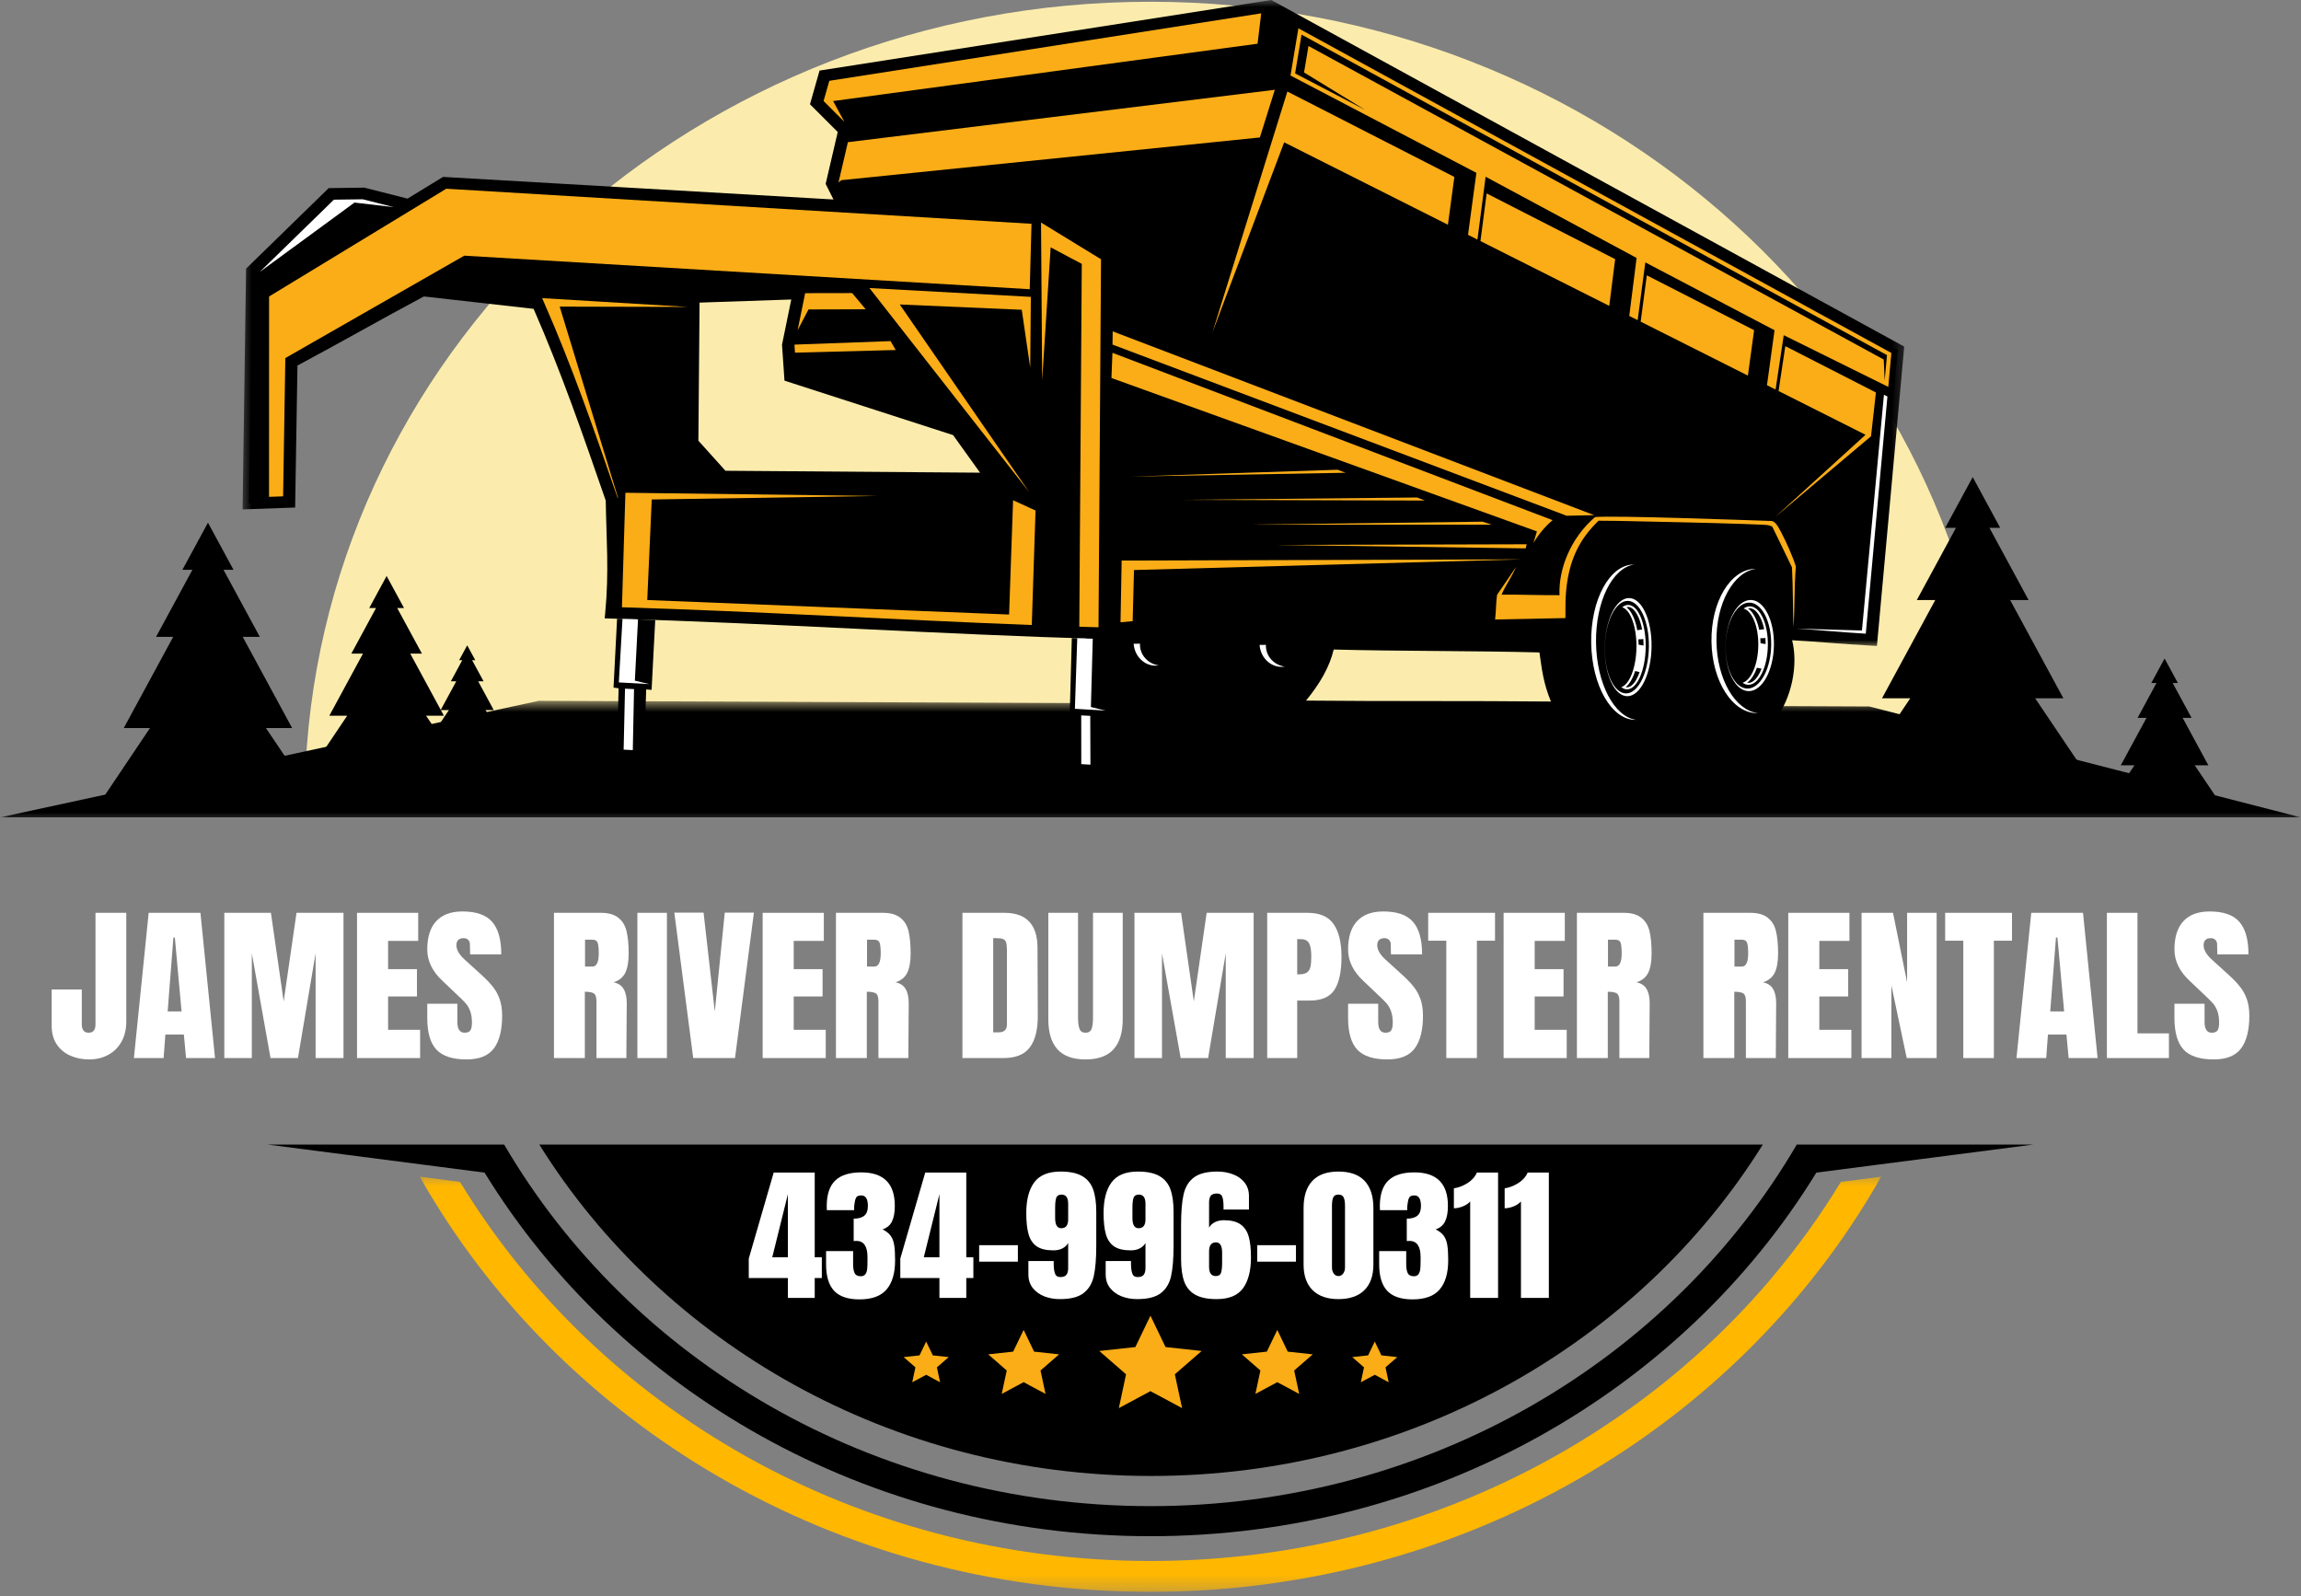 <svg width="160" height="111" viewBox="0 0 160 111" fill="none" xmlns="http://www.w3.org/2000/svg">
<rect x="0" y="0" width="160" height="111" fill="#808080" stroke="none"/>
<path fill-rule="evenodd" clip-rule="evenodd" d="M79.997 0.122C111.523 0.122 137.254 23.678 138.744 53.267H21.251C22.741 23.678 48.472 0.122 79.997 0.122Z" fill="#FBECAD"/>
<path fill-rule="evenodd" clip-rule="evenodd" d="M126.3 81.537C117.015 96.656 99.757 106.818 79.997 106.818C60.237 106.818 42.98 96.656 33.695 81.537L18.626 79.588H35.058C43.822 94.58 60.661 104.727 79.997 104.727C99.334 104.727 116.173 94.58 124.937 79.588H141.369L126.3 81.537Z" fill="black"/>
<path fill-rule="evenodd" clip-rule="evenodd" d="M122.575 79.588C113.971 93.381 98.144 102.63 80.038 102.63C61.933 102.63 46.104 93.381 37.502 79.588H122.575Z" fill="black"/>
<mask id="mask0_3875_562" style="mask-type:luminance" maskUnits="userSpaceOnUse" x="29" y="81" width="102" height="30">
<path d="M29.015 81.536H130.992V110.689H29.015V81.536Z" fill="white"/>
</mask>
<g mask="url(#mask0_3875_562)">
<path fill-rule="evenodd" clip-rule="evenodd" d="M31.99 82.182C41.557 97.936 59.471 108.541 79.997 108.541C97.481 108.541 113.071 100.845 123.222 88.829L123.218 88.826C124.984 86.735 126.587 84.515 128.004 82.182L130.807 81.819C129.84 83.526 128.782 85.178 127.632 86.78C116.838 101.761 99.127 110.689 79.997 110.689C58.016 110.689 38.91 99.003 29.186 81.819L31.99 82.182Z" fill="#FFB700"/>
</g>
<mask id="mask1_3875_562" style="mask-type:luminance" maskUnits="userSpaceOnUse" x="0" y="48" width="160" height="10">
<path d="M0 48.694H160V57.209H0V48.694Z" fill="white"/>
</mask>
<g mask="url(#mask1_3875_562)">
<path fill-rule="evenodd" clip-rule="evenodd" d="M37.464 48.73L129.981 49.124L159.98 56.832H0.015L37.464 48.73Z" fill="black"/>
</g>
<path fill-rule="evenodd" clip-rule="evenodd" d="M124.607 44.48C125.084 46.342 124.505 48.626 123.51 49.925C127.264 50.071 140.254 54.485 144.009 54.63C139.799 54.974 124.513 53.024 120.303 53.37C104.978 54.621 92.195 53.417 76.87 54.67C80.005 55.202 86.185 54.355 89.32 54.887C73.7 53.37 49.199 54.811 33.578 53.295C35.342 53.121 42.663 52.217 44.427 52.042L75.908 50.557C75.915 48.271 75.31 43.279 75.318 40.995C80.843 40.468 86.37 39.941 91.897 39.415C97.026 39.084 102.153 38.753 107.281 38.42C107.281 38.42 107.576 33.734 108.654 33.377C109.733 33.021 118.995 33.018 118.995 33.018C121.293 33.865 123.59 34.711 125.889 35.558C126.145 36.812 126.404 38.065 126.662 39.318C125.977 41.04 125.292 42.76 124.607 44.48ZM107.046 45.367C107.209 46.505 107.311 47.495 107.846 48.78C102.344 48.723 96.316 48.772 90.814 48.715C91.802 47.51 92.454 46.36 92.739 45.164C97.227 45.286 102.558 45.245 107.046 45.367Z" fill="black"/>
<mask id="mask2_3875_562" style="mask-type:luminance" maskUnits="userSpaceOnUse" x="16" y="0" width="117" height="46">
<path d="M16.641 0H132.699V45.045H16.641V0Z" fill="white"/>
</mask>
<g mask="url(#mask2_3875_562)">
<path fill-rule="evenodd" clip-rule="evenodd" d="M111.523 37.015C112.173 37.017 112.826 37.036 113.475 37.048C114.733 37.072 115.993 37.099 117.252 37.131C118.485 37.159 119.718 37.191 120.952 37.23C121.38 37.245 121.81 37.259 122.238 37.279C122.353 37.284 122.495 37.286 122.627 37.295C123.003 38.078 123.388 38.857 123.763 39.641C123.837 41.131 123.808 42.62 123.883 44.111L123.902 44.478L124.288 44.5C126.227 44.605 128.157 44.787 130.095 44.893L130.512 44.915L132.41 24.101L88.394 0L56.987 4.907L56.322 7.249L58.252 9.178L57.412 12.788L57.957 13.871L30.808 12.301L28.338 13.811L25.331 13.047L22.854 13.081L17.111 18.681L16.869 35.42L20.523 35.29L20.684 25.417C23.631 23.844 26.526 22.184 29.474 20.613C32.018 20.889 34.558 21.198 37.103 21.475C39.02 25.846 40.565 30.314 42.12 34.81C42.138 36.071 42.198 37.332 42.22 38.593C42.243 39.923 42.215 41.239 42.088 42.565L42.047 42.997L42.503 43.011C53.889 43.336 65.253 44.107 76.636 44.432H76.658C87.53 44.204 98.404 44.003 109.275 43.775L109.688 43.765L109.696 43.372C109.715 42.41 109.67 41.513 109.821 40.552C110.045 39.148 110.533 38.043 111.523 37.015ZM55.021 20.825L54.377 23.969L54.549 26.468L66.273 30.254L68.148 32.867L50.444 32.734L48.562 30.643L48.644 21.041L55.021 20.825Z" fill="black"/>
</g>
<path fill-rule="evenodd" clip-rule="evenodd" d="M17.306 34.996L17.539 18.849L23.038 13.488L25.278 13.458L28.411 14.251L30.921 12.718L58.659 14.321L57.866 12.739L58.721 9.055L56.801 7.134L57.331 5.268L88.312 0.428L131.959 24.324L130.12 44.484C127.795 44.358 126.639 44.218 124.313 44.092C124.223 42.321 124.28 41.315 124.19 39.544C123.955 39.05 123.157 37.413 122.92 36.919C122.702 36.824 112.375 36.603 111.336 36.606C110.601 37.335 109.723 38.425 109.396 40.49C109.228 41.556 109.285 42.329 109.266 43.366C98.207 43.599 87.709 43.791 76.65 44.023C65.321 43.7 53.846 42.926 42.517 42.603C42.795 39.7 42.587 37.414 42.548 34.742C40.85 29.826 39.397 25.609 37.403 21.096C34.63 20.795 32.158 20.491 29.386 20.192C26.333 21.815 23.311 23.553 20.258 25.176L20.099 34.898L17.306 34.996ZM55.546 20.398L54.811 23.996L54.959 26.169L66.548 29.91L68.966 33.282L50.244 33.141L48.13 30.792L48.217 20.647L55.546 20.398Z" fill="black"/>
<path fill-rule="evenodd" clip-rule="evenodd" d="M61.926 23.719L55.257 23.961L55.244 24.021L55.279 24.522L62.283 24.338L61.926 23.719Z" fill="#FBAD17"/>
<path fill-rule="evenodd" clip-rule="evenodd" d="M55.987 20.385L59.254 20.379L60.196 21.505L56.219 21.517L55.461 22.965L55.987 20.385Z" fill="#FBAD17"/>
<path fill-rule="evenodd" clip-rule="evenodd" d="M131.242 27.569L129.737 44.063C128.062 43.965 126.589 43.813 124.914 43.713L129.47 43.841L131 27.451L131.242 27.569Z" fill="white"/>
<path fill-rule="evenodd" clip-rule="evenodd" d="M90.284 1.967L131.517 24.543L131.302 26.901L124.033 23.307L123.465 27.086L122.867 26.785L123.392 22.962L114.408 18.245L113.875 22.262L113.291 21.969L113.801 17.935L103.303 12.29L102.734 16.658L102.079 16.329L102.661 12.019L89.735 5.252L90.284 1.967Z" fill="#FBAD17"/>
<path fill-rule="evenodd" clip-rule="evenodd" d="M90.504 2.406L131.212 24.695L131.05 26.465L130.985 25L90.985 3.198L90.677 5.038L94.936 7.648L90.055 5.105L90.504 2.406Z" fill="black"/>
<path fill-rule="evenodd" clip-rule="evenodd" d="M108.85 42.977C107.221 43.01 105.591 43.043 103.961 43.076C104.038 42.473 104.009 41.999 104.098 41.359C104.498 40.78 105.029 39.993 105.428 39.415C105.134 40.083 104.704 40.677 104.411 41.347C105.709 41.334 107.143 41.398 108.441 41.385C108.361 39.554 109.221 37.403 110.913 35.952C112.39 35.835 121.24 36.161 123.183 36.226C123.437 36.255 123.627 36.576 123.865 37.034C124.202 37.688 124.632 38.62 124.875 39.385C124.754 40.913 124.805 42.277 124.712 43.607C124.66 42.246 124.678 40.886 124.608 39.526L124.605 39.45L124.572 39.38C124.153 38.502 123.72 37.631 123.302 36.754L123.237 36.618L123.093 36.556C122.95 36.494 122.585 36.488 122.423 36.48C122.008 36.459 121.593 36.445 121.178 36.431C119.935 36.39 118.69 36.358 117.447 36.328C116.151 36.296 114.856 36.268 113.563 36.242C112.823 36.228 112.075 36.206 111.335 36.209H111.158L111.035 36.331C109.838 37.516 109.238 38.806 108.981 40.431C108.903 40.932 108.866 41.426 108.856 41.931C108.85 42.28 108.851 42.628 108.851 42.977H108.85Z" fill="#FBAD17"/>
<path fill-rule="evenodd" clip-rule="evenodd" d="M58.716 8.472L57.267 7.023L57.666 5.619L87.699 0.927L87.444 3.039L57.931 7.027L58.716 8.472Z" fill="#FBAD17"/>
<path fill-rule="evenodd" clip-rule="evenodd" d="M76.385 43.618C75.94 43.604 75.495 43.591 75.048 43.577L75.222 18.348L73.058 17.2L72.468 26.438L72.388 15.474L76.56 18.028L76.385 43.618Z" fill="#FBAD17"/>
<path fill-rule="evenodd" clip-rule="evenodd" d="M71.745 43.46C62.244 43.097 52.752 42.513 43.247 42.226L43.487 34.264L61.009 34.486L45.319 34.731L45.007 41.722L70.168 42.73L70.445 34.783L72.006 35.499L71.745 43.46Z" fill="#FBAD17"/>
<path fill-rule="evenodd" clip-rule="evenodd" d="M42.947 34.619V34.617C41.353 30.005 39.768 25.423 37.79 20.943L37.697 20.73L47.83 21.342L38.918 21.32L42.98 34.624L42.947 34.619Z" fill="#FBAD17"/>
<path fill-rule="evenodd" clip-rule="evenodd" d="M18.061 18.911L23.218 13.884L25.226 13.857L27.383 14.403L24.649 14.086L18.061 18.911Z" fill="white"/>
<path fill-rule="evenodd" clip-rule="evenodd" d="M19.841 24.897L19.686 34.513L18.707 34.547L18.711 20.616L31.033 13.123L71.725 15.561L71.603 20.11L32.283 17.778L19.841 24.897Z" fill="#FBAD17"/>
<path fill-rule="evenodd" clip-rule="evenodd" d="M71.68 20.642L60.456 20.029L71.57 34.226L62.564 21.171L71.048 21.54L71.636 25.556L71.68 20.642Z" fill="#FBAD17"/>
<path fill-rule="evenodd" clip-rule="evenodd" d="M77.915 43.27L77.995 38.977L105.888 38.893L78.852 39.636L78.76 43.192L77.915 43.27Z" fill="#FBAD17"/>
<path fill-rule="evenodd" clip-rule="evenodd" d="M58.501 12.528L58.306 12.691L58.957 9.886L88.645 6.243L87.605 9.558L58.501 12.528Z" fill="#FBAD17"/>
<path fill-rule="evenodd" clip-rule="evenodd" d="M110.856 35.823L77.371 23.041L77.358 23.961L108.935 35.862L110.856 35.823Z" fill="#FBAD17"/>
<path fill-rule="evenodd" clip-rule="evenodd" d="M107.958 36.168C97.757 32.289 87.555 28.41 77.353 24.533C77.332 25.116 77.308 25.701 77.285 26.285C87.147 29.839 97.009 33.395 106.869 36.95C106.789 37.219 106.709 37.487 106.628 37.756C106.969 37.18 107.401 36.645 107.958 36.168Z" fill="#FBAD17"/>
<path fill-rule="evenodd" clip-rule="evenodd" d="M84.31 23.105L89.294 9.897L100.681 15.626L101.129 12.303L89.517 6.365L84.31 23.105ZM102.943 16.763L111.9 21.269L112.31 18.019L103.374 13.45L102.943 16.763ZM114.083 22.366L121.54 26.117L121.972 22.959L114.511 19.145L114.083 22.366ZM123.672 27.189L129.719 30.232L123.42 35.965L130.102 30.335L130.442 27.291L124.142 24.069L123.672 27.189Z" fill="#FBAD17"/>
<path fill-rule="evenodd" clip-rule="evenodd" d="M93.562 32.873L93.009 32.663L78.613 33.138L93.562 32.873Z" fill="#FBAD17"/>
<path fill-rule="evenodd" clip-rule="evenodd" d="M99.082 34.805L98.531 34.593L82.188 34.756L99.082 34.805Z" fill="#FBAD17"/>
<path fill-rule="evenodd" clip-rule="evenodd" d="M103.731 36.485L103.086 36.274L86.699 36.482L103.731 36.485Z" fill="#FBAD17"/>
<path fill-rule="evenodd" clip-rule="evenodd" d="M106.088 38.13L106.159 37.845L88.687 37.891L106.088 38.13Z" fill="#FBAD17"/>
<path fill-rule="evenodd" clip-rule="evenodd" d="M77.185 44.421L77.035 49.831L76.658 49.801L76.618 54.416L74.725 54.351L74.736 49.716L74.383 49.666L74.528 44.367C75.231 44.391 75.933 44.411 76.636 44.432H76.66L77.185 44.421Z" fill="black"/>
<path fill-rule="evenodd" clip-rule="evenodd" d="M75.985 44.413L75.856 49.16L76.871 49.411L74.743 49.286L74.906 44.38C75.266 44.391 75.625 44.402 75.985 44.413Z" fill="white"/>
<path fill-rule="evenodd" clip-rule="evenodd" d="M75.823 53.17L75.186 53.133L75.183 49.744L75.811 49.776L75.823 53.17Z" fill="white"/>
<path fill-rule="evenodd" clip-rule="evenodd" d="M45.562 43.108L45.309 47.969L44.932 47.94L44.794 52.341L42.902 52.28L43.015 47.859L42.662 47.812L42.908 43.022C43.794 43.049 44.678 43.078 45.562 43.108Z" fill="black"/>
<path fill-rule="evenodd" clip-rule="evenodd" d="M44.364 43.068L44.145 47.329L45.155 47.568L43.03 47.451L43.285 43.034C43.645 43.045 44.004 43.056 44.364 43.068Z" fill="white"/>
<path fill-rule="evenodd" clip-rule="evenodd" d="M44.002 52.159L43.365 52.126L43.46 47.886L44.087 47.916L44.002 52.159Z" fill="white"/>
<path fill-rule="evenodd" clip-rule="evenodd" d="M113.585 39.255C111.918 39.275 110.601 41.709 110.643 44.693C110.685 47.676 112.07 50.075 113.735 50.054C113.748 50.054 113.761 50.054 113.775 50.053C112.25 49.855 111.02 47.536 110.98 44.688C110.94 41.841 112.105 39.492 113.625 39.255C113.611 39.255 113.598 39.255 113.585 39.255Z" fill="white"/>
<path fill-rule="evenodd" clip-rule="evenodd" d="M113.261 41.586C112.363 41.597 111.613 43.133 111.586 45.018C111.56 46.901 112.268 48.42 113.166 48.409C114.066 48.398 114.816 46.862 114.841 44.977C114.868 43.092 114.161 41.575 113.261 41.586ZM113.168 41.782C112.321 41.794 111.615 43.241 111.59 45.018C111.565 46.795 112.231 48.225 113.078 48.216C113.925 48.205 114.633 46.755 114.656 44.978C114.681 43.203 114.015 41.771 113.168 41.782Z" fill="white"/>
<path fill-rule="evenodd" clip-rule="evenodd" d="M113.21 42.063C113.068 42.064 112.93 42.121 112.801 42.224C113.376 42.414 113.806 43.578 113.791 44.989C113.776 46.404 113.32 47.578 112.74 47.782C112.866 47.882 113.003 47.934 113.145 47.932C113.838 47.924 114.416 46.603 114.435 44.982C114.451 43.361 113.905 42.055 113.21 42.063Z" fill="white"/>
<path fill-rule="evenodd" clip-rule="evenodd" d="M113.098 42.224C113.135 42.213 113.173 42.207 113.211 42.205C113.575 42.202 113.838 42.698 113.95 42.964C114.055 43.217 114.131 43.493 114.185 43.776C114.08 43.783 113.961 43.797 113.85 43.824C113.805 43.577 113.743 43.333 113.66 43.103C113.555 42.812 113.375 42.438 113.098 42.224ZM114.268 44.429C114.278 44.584 114.283 44.738 114.285 44.887C114.188 44.866 114.068 44.844 113.941 44.826C113.94 44.701 113.935 44.575 113.926 44.448C114.05 44.456 114.173 44.454 114.268 44.429ZM114.011 46.729C113.98 46.824 113.943 46.917 113.905 47.007C113.786 47.278 113.51 47.785 113.143 47.79C113.106 47.79 113.073 47.786 113.04 47.777C113.32 47.559 113.508 47.181 113.62 46.889C113.648 46.812 113.673 46.736 113.698 46.66C113.798 46.686 113.905 46.711 114.011 46.729Z" fill="black"/>
<path fill-rule="evenodd" clip-rule="evenodd" d="M122.057 39.552C120.333 39.574 118.968 41.838 119.007 44.608C119.047 47.379 120.475 49.608 122.198 49.586C122.212 49.586 122.225 49.586 122.24 49.584C120.662 49.402 119.392 47.249 119.355 44.605C119.318 41.96 120.527 39.776 122.098 39.552C122.085 39.552 122.072 39.552 122.057 39.552Z" fill="white"/>
<path fill-rule="evenodd" clip-rule="evenodd" d="M121.72 41.719C120.79 41.73 120.012 43.159 119.982 44.909C119.952 46.66 120.682 48.07 121.612 48.057C122.542 48.046 123.32 46.618 123.35 44.868C123.38 43.116 122.652 41.706 121.72 41.719ZM121.623 41.901C120.747 41.912 120.013 43.258 119.985 44.909C119.957 46.559 120.645 47.89 121.522 47.879C122.398 47.867 123.132 46.52 123.16 44.869C123.187 43.219 122.5 41.89 121.623 41.901Z" fill="white"/>
<path fill-rule="evenodd" clip-rule="evenodd" d="M121.667 42.162C121.518 42.164 121.377 42.216 121.243 42.313C121.838 42.489 122.282 43.569 122.263 44.88C122.245 46.193 121.772 47.286 121.172 47.476C121.303 47.568 121.443 47.617 121.59 47.615C122.308 47.606 122.908 46.379 122.928 44.872C122.95 43.366 122.385 42.153 121.667 42.162Z" fill="white"/>
<path fill-rule="evenodd" clip-rule="evenodd" d="M121.55 42.311C121.588 42.302 121.627 42.295 121.668 42.295C122.043 42.291 122.315 42.752 122.43 42.999C122.538 43.233 122.618 43.49 122.672 43.752C122.563 43.759 122.442 43.772 122.325 43.797C122.28 43.567 122.217 43.341 122.13 43.127C122.022 42.856 121.837 42.509 121.55 42.311ZM122.757 44.358C122.768 44.503 122.773 44.646 122.773 44.784C122.673 44.765 122.55 44.744 122.42 44.728C122.418 44.613 122.413 44.495 122.403 44.377C122.532 44.385 122.658 44.381 122.757 44.358ZM122.488 46.496C122.455 46.584 122.418 46.67 122.377 46.754C122.255 47.006 121.967 47.478 121.588 47.482C121.552 47.482 121.517 47.479 121.482 47.471C121.772 47.267 121.967 46.917 122.082 46.645C122.112 46.575 122.138 46.504 122.165 46.432C122.268 46.456 122.378 46.478 122.488 46.496Z" fill="black"/>
<path fill-rule="evenodd" clip-rule="evenodd" d="M87.585 44.844C87.647 45.706 88.319 46.379 89.127 46.369C89.2 46.367 89.27 46.361 89.34 46.35C88.605 46.253 88.034 45.652 88.024 44.915C88.024 44.89 88.024 44.864 88.025 44.839L87.585 44.844Z" fill="white"/>
<path fill-rule="evenodd" clip-rule="evenodd" d="M78.828 44.763C78.888 45.623 79.56 46.296 80.37 46.287C80.442 46.285 80.513 46.279 80.583 46.268C79.848 46.171 79.277 45.569 79.267 44.834C79.267 44.807 79.267 44.782 79.267 44.757L78.828 44.763Z" fill="white"/>
<path fill-rule="evenodd" clip-rule="evenodd" d="M79.997 91.484L78.948 93.666L76.438 93.939L78.3 95.56L77.798 97.912L79.997 96.732L82.197 97.912L81.693 95.56L83.557 93.939L81.045 93.666L79.997 91.484Z" fill="#FBAD17"/>
<path fill-rule="evenodd" clip-rule="evenodd" d="M88.817 92.472L88.09 93.984L86.352 94.173L87.642 95.296L87.294 96.924L88.817 96.107L90.339 96.924L89.99 95.296L91.281 94.173L89.542 93.984L88.817 92.472Z" fill="#FBAD17"/>
<path fill-rule="evenodd" clip-rule="evenodd" d="M95.594 93.283L95.132 94.244L94.026 94.365L94.846 95.077L94.626 96.113L95.594 95.594L96.562 96.113L96.341 95.077L97.161 94.365L96.056 94.244L95.594 93.283Z" fill="#FBAD17"/>
<path fill-rule="evenodd" clip-rule="evenodd" d="M71.178 92.472L71.905 93.984L73.643 94.173L72.353 95.296L72.701 96.924L71.178 96.107L69.654 96.924L70.003 95.296L68.715 94.173L70.451 93.984L71.178 92.472Z" fill="#FBAD17"/>
<path fill-rule="evenodd" clip-rule="evenodd" d="M64.401 93.283L64.863 94.244L65.968 94.365L65.148 95.077L65.369 96.113L64.401 95.594L63.433 96.113L63.654 95.077L62.834 94.365L63.939 94.244L64.401 93.283Z" fill="#FBAD17"/>
<path fill-rule="evenodd" clip-rule="evenodd" d="M7.134 55.53L14.546 55.227L21.801 55.533L18.491 50.625H20.314L16.876 44.282H18.067L15.541 39.62H16.236L14.461 36.344L12.684 39.62H13.379L10.852 44.282H12.044L8.605 50.625H10.429L7.134 55.53Z" fill="black"/>
<path fill-rule="evenodd" clip-rule="evenodd" d="M21.898 53.105L26.943 52.899L31.88 53.106L29.628 49.768H30.868L28.528 45.45H29.34L27.619 42.278H28.093L26.884 40.05L25.676 42.278H26.148L24.429 45.45H25.239L22.899 49.768H24.141L21.898 53.105Z" fill="black"/>
<path fill-rule="evenodd" clip-rule="evenodd" d="M129.28 53.838L137.264 53.512L145.079 53.841L141.514 48.556H143.478L139.774 41.722H141.058L138.336 36.703H139.084L137.172 33.174L135.259 36.703H136.007L133.286 41.722H134.569L130.865 48.556H132.829L129.28 53.838Z" fill="black"/>
<path fill-rule="evenodd" clip-rule="evenodd" d="M146.704 55.766L150.558 55.607L154.331 55.767L152.61 53.214H153.558L151.77 49.915H152.39L151.076 47.492H151.438L150.515 45.788L149.59 47.492H149.951L148.638 49.915H149.258L147.469 53.214H148.418L146.704 55.766Z" fill="black"/>
<path fill-rule="evenodd" clip-rule="evenodd" d="M30.178 50.919L32.515 50.824L34.801 50.921L33.758 49.373H34.333L33.25 47.373H33.625L32.828 45.903H33.048L32.488 44.871L31.928 45.903H32.146L31.35 47.373H31.726L30.641 49.373H31.216L30.178 50.919Z" fill="black"/>
<path d="M6.194 73.666C5.709 73.666 5.267 73.574 4.867 73.393C4.47 73.213 4.16 72.948 3.933 72.601C3.707 72.251 3.593 71.828 3.593 71.334V68.806H5.687V71.22C5.687 71.398 5.724 71.542 5.8 71.651C5.88 71.757 6.002 71.809 6.167 71.809C6.327 71.809 6.444 71.762 6.52 71.664C6.6 71.562 6.64 71.423 6.64 71.246V63.472H8.78V71.043C8.78 71.567 8.67 72.028 8.454 72.424C8.235 72.822 7.929 73.127 7.534 73.343C7.142 73.558 6.695 73.666 6.194 73.666Z" fill="white"/>
<path d="M9.311 73.571L10.338 63.472H13.938L14.952 73.571H12.938L12.785 71.936H11.498L11.378 73.571H9.311ZM11.658 70.327H12.625L12.158 65.189H12.058L11.658 70.327Z" fill="white"/>
<path d="M15.598 73.571V63.472H18.838L19.725 69.63L20.618 63.472H23.885V73.571H21.945V66.291L20.718 73.571H18.811L17.511 66.291V73.571H15.598Z" fill="white"/>
<path d="M24.826 73.571V63.472H29.08V65.424H26.986V67.388H28.993V69.288H26.986V71.607H29.213V73.571H24.826Z" fill="white"/>
<path d="M32.443 73.666C31.478 73.666 30.78 73.441 30.35 72.988C29.923 72.532 29.71 71.797 29.71 70.783V69.795H31.803V71.056C31.803 71.559 31.971 71.809 32.31 71.809C32.496 71.809 32.626 71.757 32.703 71.651C32.778 71.542 32.816 71.363 32.816 71.113C32.816 70.783 32.773 70.511 32.69 70.295C32.61 70.08 32.505 69.901 32.376 69.757C32.246 69.61 32.018 69.383 31.69 69.079L30.776 68.211C30.065 67.552 29.71 66.822 29.71 66.019C29.71 65.157 29.916 64.503 30.33 64.055C30.746 63.604 31.356 63.377 32.156 63.377C33.116 63.377 33.805 63.618 34.223 64.1C34.645 64.581 34.856 65.335 34.856 66.361H32.69L32.676 65.671C32.676 65.536 32.636 65.43 32.556 65.354C32.48 65.275 32.373 65.234 32.236 65.234C32.066 65.234 31.94 65.278 31.856 65.367C31.776 65.452 31.736 65.568 31.736 65.715C31.736 66.044 31.933 66.386 32.33 66.741L33.57 67.869C33.858 68.135 34.096 68.388 34.283 68.629C34.473 68.867 34.626 69.147 34.743 69.472C34.858 69.798 34.916 70.184 34.916 70.631C34.916 71.629 34.725 72.384 34.343 72.899C33.96 73.411 33.326 73.666 32.443 73.666Z" fill="white"/>
<path d="M38.52 63.472H41.787C42.302 63.472 42.702 63.585 42.987 63.808C43.276 64.028 43.469 64.34 43.567 64.746C43.664 65.151 43.714 65.667 43.714 66.291C43.714 66.866 43.636 67.315 43.481 67.635C43.324 67.956 43.051 68.179 42.661 68.306C42.984 68.366 43.217 68.518 43.361 68.762C43.507 69.003 43.581 69.332 43.581 69.751L43.554 73.571H41.474V69.617C41.474 69.339 41.416 69.16 41.3 69.079C41.184 69 40.974 68.959 40.667 68.959V73.571H38.52V63.472ZM41.187 67.21C41.484 67.21 41.634 66.904 41.634 66.291C41.634 66.025 41.62 65.827 41.594 65.696C41.571 65.561 41.527 65.468 41.461 65.417C41.394 65.367 41.3 65.341 41.181 65.341H40.681V67.21H41.187Z" fill="white"/>
<path d="M44.321 73.571V63.472H46.374V73.571H44.321Z" fill="white"/>
<path d="M48.203 73.571L46.889 63.46H48.923L49.703 70.34L50.396 63.46H52.423L51.109 73.571H48.203Z" fill="white"/>
<path d="M53.031 73.571V63.472H57.285V65.424H55.191V67.388H57.198V69.288H55.191V71.607H57.418V73.571H53.031Z" fill="white"/>
<path d="M58.128 63.472H61.395C61.91 63.472 62.309 63.585 62.594 63.808C62.883 64.028 63.076 64.34 63.175 64.746C63.271 65.151 63.321 65.667 63.321 66.291C63.321 66.866 63.243 67.315 63.088 67.635C62.931 67.956 62.658 68.179 62.268 68.306C62.591 68.366 62.825 68.518 62.968 68.762C63.114 69.003 63.188 69.332 63.188 69.751L63.161 73.571H61.081V69.617C61.081 69.339 61.023 69.16 60.908 69.079C60.791 69 60.581 68.959 60.274 68.959V73.571H58.128V63.472ZM60.794 67.21C61.091 67.21 61.241 66.904 61.241 66.291C61.241 66.025 61.228 65.827 61.201 65.696C61.178 65.561 61.135 65.468 61.068 65.417C61.001 65.367 60.908 65.341 60.788 65.341H60.288V67.21H60.794Z" fill="white"/>
<path d="M66.923 63.472H69.85C70.61 63.472 71.178 63.673 71.557 64.074C71.938 64.472 72.133 65.062 72.143 65.848L72.163 70.574C72.172 71.567 71.99 72.315 71.617 72.817C71.247 73.32 70.633 73.571 69.776 73.571H66.923V63.472ZM69.43 71.784C69.82 71.784 70.016 71.605 70.016 71.246V66.032C70.016 65.804 69.996 65.636 69.957 65.525C69.92 65.411 69.852 65.335 69.75 65.297C69.651 65.256 69.5 65.234 69.296 65.234H69.063V71.784H69.43Z" fill="white"/>
<path d="M75.482 73.666C74.605 73.666 73.955 73.431 73.528 72.962C73.105 72.49 72.895 71.79 72.895 70.865V63.472H74.962V70.783C74.962 71.105 74.995 71.356 75.062 71.537C75.129 71.719 75.269 71.809 75.482 71.809C75.695 71.809 75.835 71.721 75.902 71.543C75.969 71.366 76.002 71.113 76.002 70.783V63.472H78.069V70.865C78.069 71.79 77.855 72.49 77.429 72.962C77.005 73.431 76.357 73.666 75.482 73.666Z" fill="white"/>
<path d="M78.885 73.571V63.472H82.126L83.012 69.63L83.906 63.472H87.172V73.571H85.232V66.291L84.006 73.571H82.099L80.799 66.291V73.571H78.885Z" fill="white"/>
<path d="M88.114 63.472H90.921C91.769 63.472 92.374 63.735 92.734 64.258C93.097 64.777 93.281 65.538 93.281 66.538C93.281 67.544 93.121 68.303 92.801 68.813C92.481 69.32 91.902 69.573 91.067 69.573H90.201V73.571H88.114V63.472ZM90.327 67.749C90.581 67.749 90.767 67.704 90.887 67.615C91.007 67.527 91.084 67.398 91.121 67.229C91.161 67.061 91.181 66.82 91.181 66.507C91.181 66.081 91.129 65.775 91.027 65.588C90.929 65.398 90.731 65.303 90.434 65.303H90.201V67.749H90.327Z" fill="white"/>
<path d="M96.473 73.666C95.508 73.666 94.809 73.441 94.379 72.988C93.953 72.532 93.739 71.797 93.739 70.783V69.795H95.833V71.056C95.833 71.559 96.001 71.809 96.339 71.809C96.526 71.809 96.656 71.757 96.733 71.651C96.808 71.542 96.846 71.363 96.846 71.113C96.846 70.783 96.803 70.511 96.719 70.295C96.639 70.08 96.534 69.901 96.406 69.757C96.276 69.61 96.048 69.383 95.719 69.079L94.806 68.211C94.094 67.552 93.739 66.822 93.739 66.019C93.739 65.157 93.946 64.503 94.359 64.055C94.776 63.604 95.386 63.377 96.186 63.377C97.146 63.377 97.835 63.618 98.253 64.1C98.674 64.581 98.886 65.335 98.886 66.361H96.719L96.706 65.671C96.706 65.536 96.666 65.43 96.586 65.354C96.509 65.275 96.403 65.234 96.266 65.234C96.096 65.234 95.969 65.278 95.886 65.367C95.806 65.452 95.766 65.568 95.766 65.715C95.766 66.044 95.963 66.386 96.359 66.741L97.6 67.869C97.888 68.135 98.126 68.388 98.313 68.629C98.503 68.867 98.656 69.147 98.773 69.472C98.888 69.798 98.946 70.184 98.946 70.631C98.946 71.629 98.754 72.384 98.373 72.899C97.99 73.411 97.356 73.666 96.473 73.666Z" fill="white"/>
<path d="M100.569 73.571V65.411H99.309V63.472H103.956V65.411H102.696V73.571H100.569Z" fill="white"/>
<path d="M104.554 73.571V63.472H108.808V65.424H106.714V67.388H108.721V69.288H106.714V71.607H108.941V73.571H104.554Z" fill="white"/>
<path d="M109.651 63.472H112.918C113.433 63.472 113.833 63.585 114.118 63.808C114.406 64.028 114.599 64.34 114.698 64.746C114.794 65.151 114.844 65.667 114.844 66.291C114.844 66.866 114.766 67.315 114.611 67.635C114.454 67.956 114.181 68.179 113.791 68.306C114.114 68.366 114.348 68.518 114.491 68.762C114.638 69.003 114.711 69.332 114.711 69.751L114.684 73.571H112.604V69.617C112.604 69.339 112.546 69.16 112.431 69.079C112.314 69 112.104 68.959 111.798 68.959V73.571H109.651V63.472ZM112.318 67.21C112.614 67.21 112.764 66.904 112.764 66.291C112.764 66.025 112.751 65.827 112.724 65.696C112.701 65.561 112.658 65.468 112.591 65.417C112.524 65.367 112.431 65.341 112.311 65.341H111.811V67.21H112.318Z" fill="white"/>
<path d="M118.446 63.472H121.713C122.228 63.472 122.628 63.585 122.913 63.808C123.201 64.028 123.395 64.34 123.493 64.746C123.59 65.151 123.64 65.667 123.64 66.291C123.64 66.866 123.561 67.315 123.406 67.635C123.25 67.956 122.976 68.179 122.586 68.306C122.91 68.366 123.143 68.518 123.286 68.762C123.433 69.003 123.506 69.332 123.506 69.751L123.48 73.571H121.4V69.617C121.4 69.339 121.341 69.16 121.226 69.079C121.11 69 120.9 68.959 120.593 68.959V73.571H118.446V63.472ZM121.113 67.21C121.41 67.21 121.56 66.904 121.56 66.291C121.56 66.025 121.546 65.827 121.52 65.696C121.496 65.561 121.453 65.468 121.386 65.417C121.32 65.367 121.226 65.341 121.106 65.341H120.606V67.21H121.113Z" fill="white"/>
<path d="M124.347 73.571V63.472H128.601V65.424H126.507V67.388H128.514V69.288H126.507V71.607H128.734V73.571H124.347Z" fill="white"/>
<path d="M129.444 73.571V63.472H131.63L132.61 68.306V63.472H134.664V73.571H132.584L131.517 68.515V73.571H129.444Z" fill="white"/>
<path d="M136.518 73.571V65.411H135.257V63.472H139.904V65.411H138.644V73.571H136.518Z" fill="white"/>
<path d="M140.216 73.571L141.243 63.472H144.843L145.856 73.571H143.843L143.69 71.936H142.403L142.283 73.571H140.216ZM142.563 70.327H143.53L143.063 65.189H142.963L142.563 70.327Z" fill="white"/>
<path d="M146.503 73.571V63.472H148.629V71.854H150.816V73.571H146.503Z" fill="white"/>
<path d="M153.934 73.666C152.969 73.666 152.27 73.441 151.84 72.988C151.414 72.532 151.2 71.797 151.2 70.783V69.795H153.294V71.056C153.294 71.559 153.462 71.809 153.8 71.809C153.987 71.809 154.117 71.757 154.194 71.651C154.269 71.542 154.307 71.363 154.307 71.113C154.307 70.783 154.264 70.511 154.18 70.295C154.1 70.08 153.995 69.901 153.867 69.757C153.737 69.61 153.509 69.383 153.18 69.079L152.267 68.211C151.555 67.552 151.2 66.822 151.2 66.019C151.2 65.157 151.407 64.503 151.82 64.055C152.237 63.604 152.847 63.377 153.647 63.377C154.607 63.377 155.296 63.618 155.714 64.1C156.136 64.581 156.347 65.335 156.347 66.361H154.18L154.167 65.671C154.167 65.536 154.127 65.43 154.047 65.354C153.97 65.275 153.864 65.234 153.727 65.234C153.557 65.234 153.43 65.278 153.347 65.367C153.267 65.452 153.227 65.568 153.227 65.715C153.227 66.044 153.424 66.386 153.82 66.741L155.061 67.869C155.349 68.135 155.587 68.388 155.774 68.629C155.964 68.867 156.117 69.147 156.234 69.472C156.349 69.798 156.407 70.184 156.407 70.631C156.407 71.629 156.216 72.384 155.834 72.899C155.451 73.411 154.817 73.666 153.934 73.666Z" fill="white"/>
<path d="M54.786 90.25V88.868H52.066V87.513L53.799 81.532H56.652V87.424H57.146V88.868H56.652V90.25H54.786ZM53.699 87.424H54.786V83.034L53.699 87.424Z" fill="white"/>
<path d="M59.761 90.351C58.956 90.351 58.368 90.151 57.994 89.749C57.624 89.348 57.441 88.734 57.441 87.906V86.993H59.321V87.906C59.321 88.172 59.356 88.379 59.428 88.526C59.498 88.671 59.641 88.742 59.854 88.742C60.004 88.742 60.114 88.691 60.181 88.59C60.248 88.488 60.288 88.368 60.301 88.229C60.314 88.089 60.321 87.89 60.321 87.627V87.411C60.321 86.661 60.063 86.284 59.548 86.284C59.454 86.284 59.391 86.288 59.361 86.296V84.738C59.689 84.738 59.936 84.668 60.101 84.529C60.264 84.389 60.348 84.168 60.348 83.864C60.348 83.37 60.196 83.123 59.894 83.123C59.711 83.123 59.594 83.167 59.541 83.255C59.488 83.344 59.451 83.457 59.434 83.591C59.416 83.728 59.403 83.824 59.394 83.883V84.149H57.494L57.487 83.845C57.491 83.046 57.689 82.46 58.081 82.084C58.471 81.708 59.074 81.52 59.888 81.52C61.443 81.52 62.221 82.296 62.221 83.845C62.221 84.298 62.156 84.656 62.028 84.922C61.903 85.188 61.683 85.376 61.368 85.486C61.624 85.609 61.816 85.761 61.941 85.942C62.064 86.119 62.144 86.338 62.181 86.594C62.221 86.848 62.241 87.193 62.241 87.627C62.241 88.523 62.043 89.201 61.648 89.66C61.256 90.121 60.628 90.351 59.761 90.351Z" fill="white"/>
<path d="M65.323 90.25V88.868H62.603V87.513L64.336 81.532H67.19V87.424H67.683V88.868H67.19V90.25H65.323ZM64.236 87.424H65.323V83.034L64.236 87.424Z" fill="white"/>
<path d="M68.085 87.728V86.582H70.778V87.728H68.085Z" fill="white"/>
<path d="M73.695 90.332C73.299 90.332 72.935 90.265 72.602 90.135C72.272 90.001 72.009 89.806 71.809 89.553C71.609 89.296 71.509 88.982 71.509 88.615V87.684H73.269V87.855C73.269 88.146 73.297 88.377 73.355 88.545C73.412 88.715 73.537 88.799 73.729 88.799C73.929 88.799 74.069 88.748 74.149 88.647C74.232 88.542 74.275 88.384 74.275 88.171V86.429C74.19 86.586 74.059 86.711 73.882 86.803C73.704 86.897 73.492 86.942 73.249 86.942C72.75 86.942 72.364 86.851 72.089 86.664C71.817 86.474 71.629 86.193 71.522 85.821C71.415 85.451 71.362 84.96 71.362 84.351C71.362 83.426 71.545 82.715 71.915 82.216C72.284 81.714 72.895 81.463 73.749 81.463C74.375 81.463 74.869 81.564 75.229 81.767C75.592 81.969 75.85 82.273 76.002 82.679C76.152 83.084 76.229 83.61 76.229 84.256V86.613C76.229 87.51 76.171 88.216 76.055 88.735C75.939 89.252 75.699 89.646 75.335 89.92C74.975 90.196 74.429 90.332 73.695 90.332ZM73.795 85.403C74.115 85.403 74.275 85.199 74.275 84.788V83.699C74.275 83.278 74.122 83.065 73.815 83.065C73.624 83.065 73.502 83.138 73.449 83.281C73.395 83.425 73.369 83.659 73.369 83.984V84.694C73.369 85.167 73.51 85.403 73.795 85.403Z" fill="white"/>
<path d="M79.071 90.332C78.674 90.332 78.311 90.265 77.977 90.135C77.647 90.001 77.384 89.806 77.184 89.553C76.984 89.296 76.884 88.982 76.884 88.615V87.684H78.644V87.855C78.644 88.146 78.672 88.377 78.731 88.545C78.787 88.715 78.912 88.799 79.104 88.799C79.304 88.799 79.444 88.748 79.524 88.647C79.607 88.542 79.651 88.384 79.651 88.171V86.429C79.566 86.586 79.434 86.711 79.257 86.803C79.079 86.897 78.867 86.942 78.624 86.942C78.126 86.942 77.739 86.851 77.464 86.664C77.192 86.474 77.004 86.193 76.897 85.821C76.791 85.451 76.737 84.96 76.737 84.351C76.737 83.426 76.921 82.715 77.291 82.216C77.659 81.714 78.271 81.463 79.124 81.463C79.751 81.463 80.244 81.564 80.604 81.767C80.968 81.969 81.226 82.273 81.377 82.679C81.528 83.084 81.604 83.61 81.604 84.256V86.613C81.604 87.51 81.546 88.216 81.431 88.735C81.314 89.252 81.074 89.646 80.711 89.92C80.351 90.196 79.804 90.332 79.071 90.332ZM79.171 85.403C79.491 85.403 79.651 85.199 79.651 84.788V83.699C79.651 83.278 79.497 83.065 79.191 83.065C78.999 83.065 78.877 83.138 78.824 83.281C78.771 83.425 78.744 83.659 78.744 83.984V84.694C78.744 85.167 78.886 85.403 79.171 85.403Z" fill="white"/>
<path d="M84.6 90.332C83.973 90.332 83.476 90.231 83.113 90.028C82.753 89.825 82.496 89.521 82.346 89.115C82.199 88.71 82.126 88.183 82.126 87.532V85.181C82.126 84.282 82.183 83.575 82.299 83.059C82.414 82.54 82.654 82.145 83.019 81.874C83.383 81.6 83.928 81.463 84.653 81.463C85.048 81.463 85.413 81.529 85.746 81.659C86.083 81.786 86.35 81.979 86.546 82.235C86.746 82.489 86.846 82.799 86.846 83.167V84.104H85.079V83.927C85.079 83.628 85.053 83.398 84.999 83.236C84.946 83.072 84.82 82.989 84.62 82.989C84.419 82.989 84.276 83.04 84.193 83.141C84.113 83.243 84.073 83.4 84.073 83.61V85.365C84.161 85.2 84.294 85.074 84.473 84.985C84.65 84.893 84.859 84.846 85.1 84.846C85.596 84.846 85.981 84.941 86.253 85.131C86.528 85.321 86.719 85.603 86.826 85.973C86.933 86.345 86.986 86.832 86.986 87.43C86.986 88.355 86.801 89.071 86.433 89.578C86.063 90.082 85.453 90.332 84.6 90.332ZM84.533 88.729C84.723 88.729 84.846 88.658 84.9 88.514C84.953 88.366 84.98 88.127 84.98 87.798V87.094C84.98 86.623 84.836 86.385 84.553 86.385C84.233 86.385 84.073 86.593 84.073 87.006V88.083C84.073 88.514 84.226 88.729 84.533 88.729Z" fill="white"/>
<path d="M87.421 87.728V86.582H90.115V87.728H87.421Z" fill="white"/>
<path d="M93.065 90.332C92.292 90.332 91.693 90.126 91.272 89.711C90.853 89.293 90.645 88.701 90.645 87.931V83.997C90.645 83.173 90.847 82.546 91.252 82.115C91.655 81.681 92.26 81.463 93.065 81.463C93.879 81.463 94.487 81.681 94.892 82.115C95.295 82.546 95.499 83.173 95.499 83.997V87.931C95.499 88.708 95.287 89.304 94.865 89.717C94.447 90.127 93.847 90.332 93.065 90.332ZM93.065 88.729C93.202 88.729 93.314 88.67 93.398 88.552C93.482 88.434 93.525 88.295 93.525 88.133V83.832C93.525 83.583 93.493 83.393 93.432 83.262C93.374 83.132 93.252 83.065 93.065 83.065C92.882 83.065 92.762 83.132 92.705 83.262C92.647 83.393 92.618 83.583 92.618 83.832V88.133C92.618 88.295 92.658 88.434 92.738 88.552C92.822 88.67 92.932 88.729 93.065 88.729Z" fill="white"/>
<path d="M98.221 90.351C97.415 90.351 96.827 90.151 96.454 89.749C96.084 89.348 95.9 88.734 95.9 87.906V86.993H97.781V87.906C97.781 88.172 97.816 88.379 97.887 88.526C97.957 88.671 98.1 88.742 98.314 88.742C98.464 88.742 98.574 88.691 98.641 88.59C98.707 88.488 98.747 88.368 98.76 88.229C98.774 88.089 98.781 87.89 98.781 87.627V87.411C98.781 86.661 98.522 86.284 98.007 86.284C97.914 86.284 97.85 86.288 97.82 86.296V84.738C98.149 84.738 98.395 84.668 98.561 84.529C98.724 84.389 98.807 84.168 98.807 83.864C98.807 83.37 98.656 83.123 98.354 83.123C98.171 83.123 98.054 83.167 98.001 83.255C97.947 83.344 97.91 83.457 97.894 83.591C97.876 83.728 97.862 83.824 97.854 83.883V84.149H95.954L95.947 83.845C95.95 83.046 96.149 82.46 96.54 82.084C96.93 81.708 97.534 81.52 98.347 81.52C99.902 81.52 100.681 82.296 100.681 83.845C100.681 84.298 100.616 84.656 100.487 84.922C100.362 85.188 100.142 85.376 99.827 85.486C100.084 85.609 100.276 85.761 100.401 85.942C100.524 86.119 100.604 86.338 100.641 86.594C100.681 86.848 100.701 87.193 100.701 87.627C100.701 88.523 100.502 89.201 100.107 89.66C99.716 90.121 99.087 90.351 98.221 90.351Z" fill="white"/>
<path d="M102.229 83.541C102.109 83.68 101.939 83.794 101.722 83.883C101.504 83.971 101.296 84.016 101.096 84.016V82.628C101.411 82.582 101.722 82.464 102.029 82.274C102.339 82.084 102.563 81.836 102.696 81.532H104.169V90.25H102.229V83.541Z" fill="white"/>
<path d="M105.759 83.541C105.639 83.68 105.469 83.794 105.253 83.883C105.034 83.971 104.826 84.016 104.626 84.016V82.628C104.941 82.582 105.253 82.464 105.559 82.274C105.869 82.084 106.093 81.836 106.226 81.532H107.699V90.25H105.759V83.541Z" fill="white"/>
</svg>
